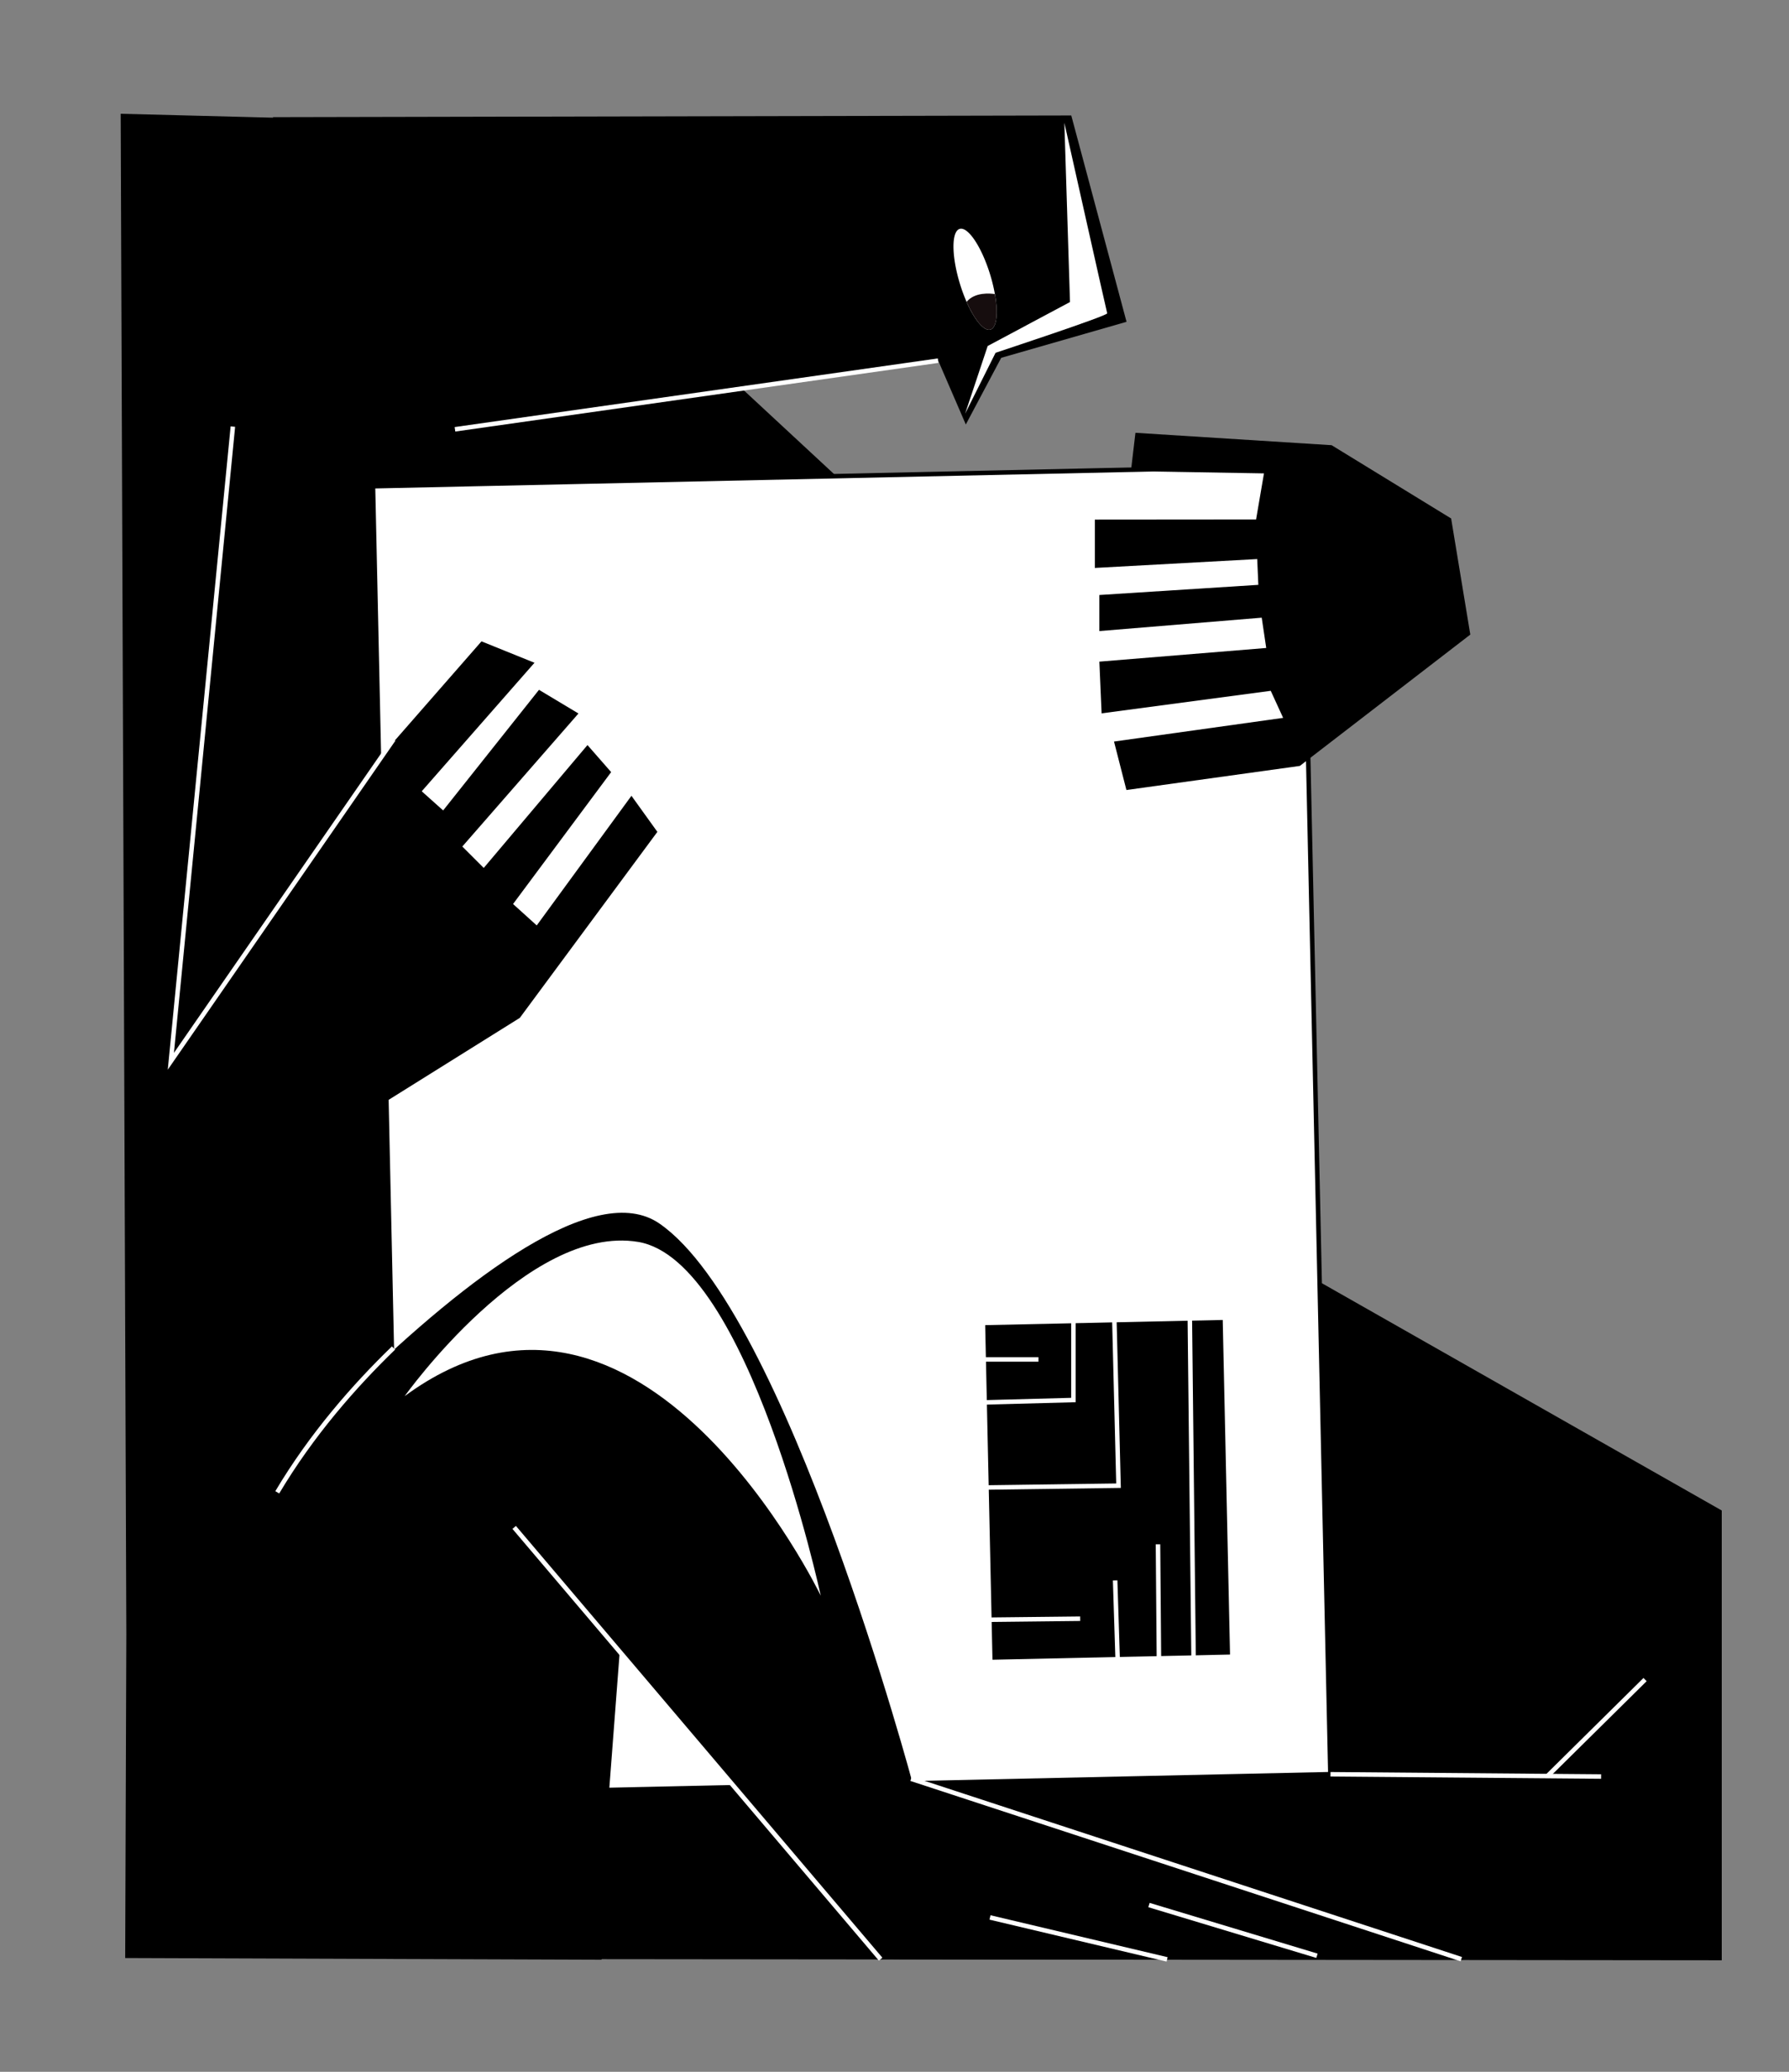 <svg xmlns="http://www.w3.org/2000/svg" viewBox="0 0 1586.7 1837.87"><rect x="0" y="0" width="1586.7" height="1837.87" fill="#808080" stroke="none"/><title>Mesa de trabajo 8</title><g id="Capa_1" data-name="Capa 1"><polygon points="1527.04 1339.93 1170.43 1137.2 1176.13 1567.77 540.43 1585.72 545.54 1472.43 509.24 1458.73 814.04 1334.93 794.04 470.93 657.58 344.3 832.3 320.34 856.6 376.55 887.99 317.42 999.15 285.47 950.13 102.44 337.93 103.73 242.04 103.93 242.2 104.39 107.04 100.93 112.05 1450.92 112.04 1450.93 111.04 1736.93 533.54 1738.43 533.56 1737.94 1527.04 1738.93 1527.04 1339.93"/><path d="M878.47,292.37c-5.68,1.73-14.13-8.54-21.17-24.55a146.45,146.45,0,0,1-5.9-16c-7.55-24.66-7.67-46.48-.28-48.75s19.52,15.89,27.07,40.54a144.28,144.28,0,0,1,4.19,17.25C885.36,277.74,884.07,290.65,878.47,292.37Z" fill="#fff"/><path d="M878.47,292.37c-5.68,1.73-14.13-8.54-21.17-24.55,7.16-8.95,21.11-7.55,25.08-6.95C885.36,277.74,884.07,290.65,878.47,292.37Z" fill="#160d0e"/><path d="M944,108.93l5,159-73,39-20,60,27-54s99.66-32.84,99-35S944,108.93,944,108.93Z" fill="#fff"/><rect x="343.42" y="422.17" width="824" height="1160.77" transform="translate(-21.74 16.76) rotate(-1.25)" fill="#fff" stroke="#000" stroke-miterlimit="10" stroke-width="4"/><polygon points="1003.04 417.93 1007.04 383.93 1181.04 394.93 1287.04 459.93 1304.04 562.93 1152.87 679.43 999.04 700.81 988.04 657.81 1138.04 636.81 1127.04 612.81 977.04 632.81 975.04 586.93 1123.04 574.81 1119.04 547.93 975.04 559.81 975.04 527.81 1116.04 518.81 1115.04 495.93 971.04 503.81 971.04 460.93 1114.04 460.81 1121.04 419.93 1003.04 417.93"/><polygon points="320.04 780.93 337.23 671.68 427.04 568.93 474.04 587.93 374.04 701.93 393.04 718.93 478.04 611.93 513.04 632.93 410.04 750.93 429.04 769.93 521.04 660.93 542.04 684.93 455.04 801.93 476.04 820.93 560.04 705.93 583.04 737.93 461.04 902.93 341.04 977.93 320.04 780.93"/><path d="M130.47,1431.79s341.41-424.24,454.37-346.42S810,1583.93,810,1583.93l486,154s-245,1-519,0L549.7,1464.43,529.61,1728S95.33,1707.93,130.47,1431.79Z"/><line x1="781.04" y1="1737.93" x2="456.04" y2="1354.93" fill="none" stroke="#fff" stroke-miterlimit="10" stroke-width="4.05"/><path d="M349,1195.81c-34.54,33.41-72.62,76.75-103.09,128" fill="none" stroke="#fff" stroke-miterlimit="10" stroke-width="4"/><path d="M358.91,1238.5s109.2-153.13,207.1-136.82,161.92,313.8,161.92,313.8S568.52,1084.11,358.91,1238.5Z" fill="#fff"/><line x1="878.04" y1="1700.93" x2="1035.13" y2="1738.14" fill="none" stroke="#fff" stroke-miterlimit="10" stroke-width="4"/><line x1="1019.04" y1="1689.93" x2="1168.04" y2="1734.93" fill="none" stroke="#fff" stroke-miterlimit="10" stroke-width="4"/><line x1="808.04" y1="1577.93" x2="1296.04" y2="1737.93" fill="none" stroke="#fff" stroke-miterlimit="10" stroke-width="4"/><line x1="1180.04" y1="1573.93" x2="1420.04" y2="1575.93" fill="none" stroke="#fff" stroke-miterlimit="10" stroke-width="4"/><line x1="1459.04" y1="1489.93" x2="1372.04" y2="1575.93" fill="none" stroke="#fff" stroke-miterlimit="10" stroke-width="4"/><line x1="832.04" y1="319.93" x2="403.52" y2="380.83" fill="none" stroke="#fff" stroke-miterlimit="10" stroke-width="4"/><polyline points="206.54 378.43 151.54 941.43 349.04 655.93" fill="none" stroke="#fff" stroke-miterlimit="10" stroke-width="4"/><rect x="877.05" y="1173.12" width="210.74" height="296.87" transform="translate(-28.66 21.8) rotate(-1.25)"/><polyline points="987.04 1118.93 992.04 1317.93 845.04 1319.93" fill="none" stroke="#fff" stroke-miterlimit="10" stroke-width="4"/><polyline points="840.04 1244.93 952.04 1241.93 952.04 1157.93" fill="none" stroke="#fff" stroke-miterlimit="10" stroke-width="4"/><line x1="860.04" y1="1205.93" x2="921.04" y2="1205.93" fill="none" stroke="#fff" stroke-miterlimit="10" stroke-width="4"/><line x1="1059.04" y1="1509.93" x2="1055.04" y2="1146.93" fill="none" stroke="#fff" stroke-miterlimit="10" stroke-width="4"/><line x1="1028.04" y1="1491.93" x2="1027.04" y2="1369.93" fill="none" stroke="#fff" stroke-miterlimit="10" stroke-width="4"/><line x1="992.04" y1="1495.93" x2="989.04" y2="1401.93" fill="none" stroke="#fff" stroke-miterlimit="10" stroke-width="4"/><line x1="867.04" y1="1436.93" x2="958.04" y2="1435.93" fill="none" stroke="#fff" stroke-miterlimit="10" stroke-width="4"/></g></svg>